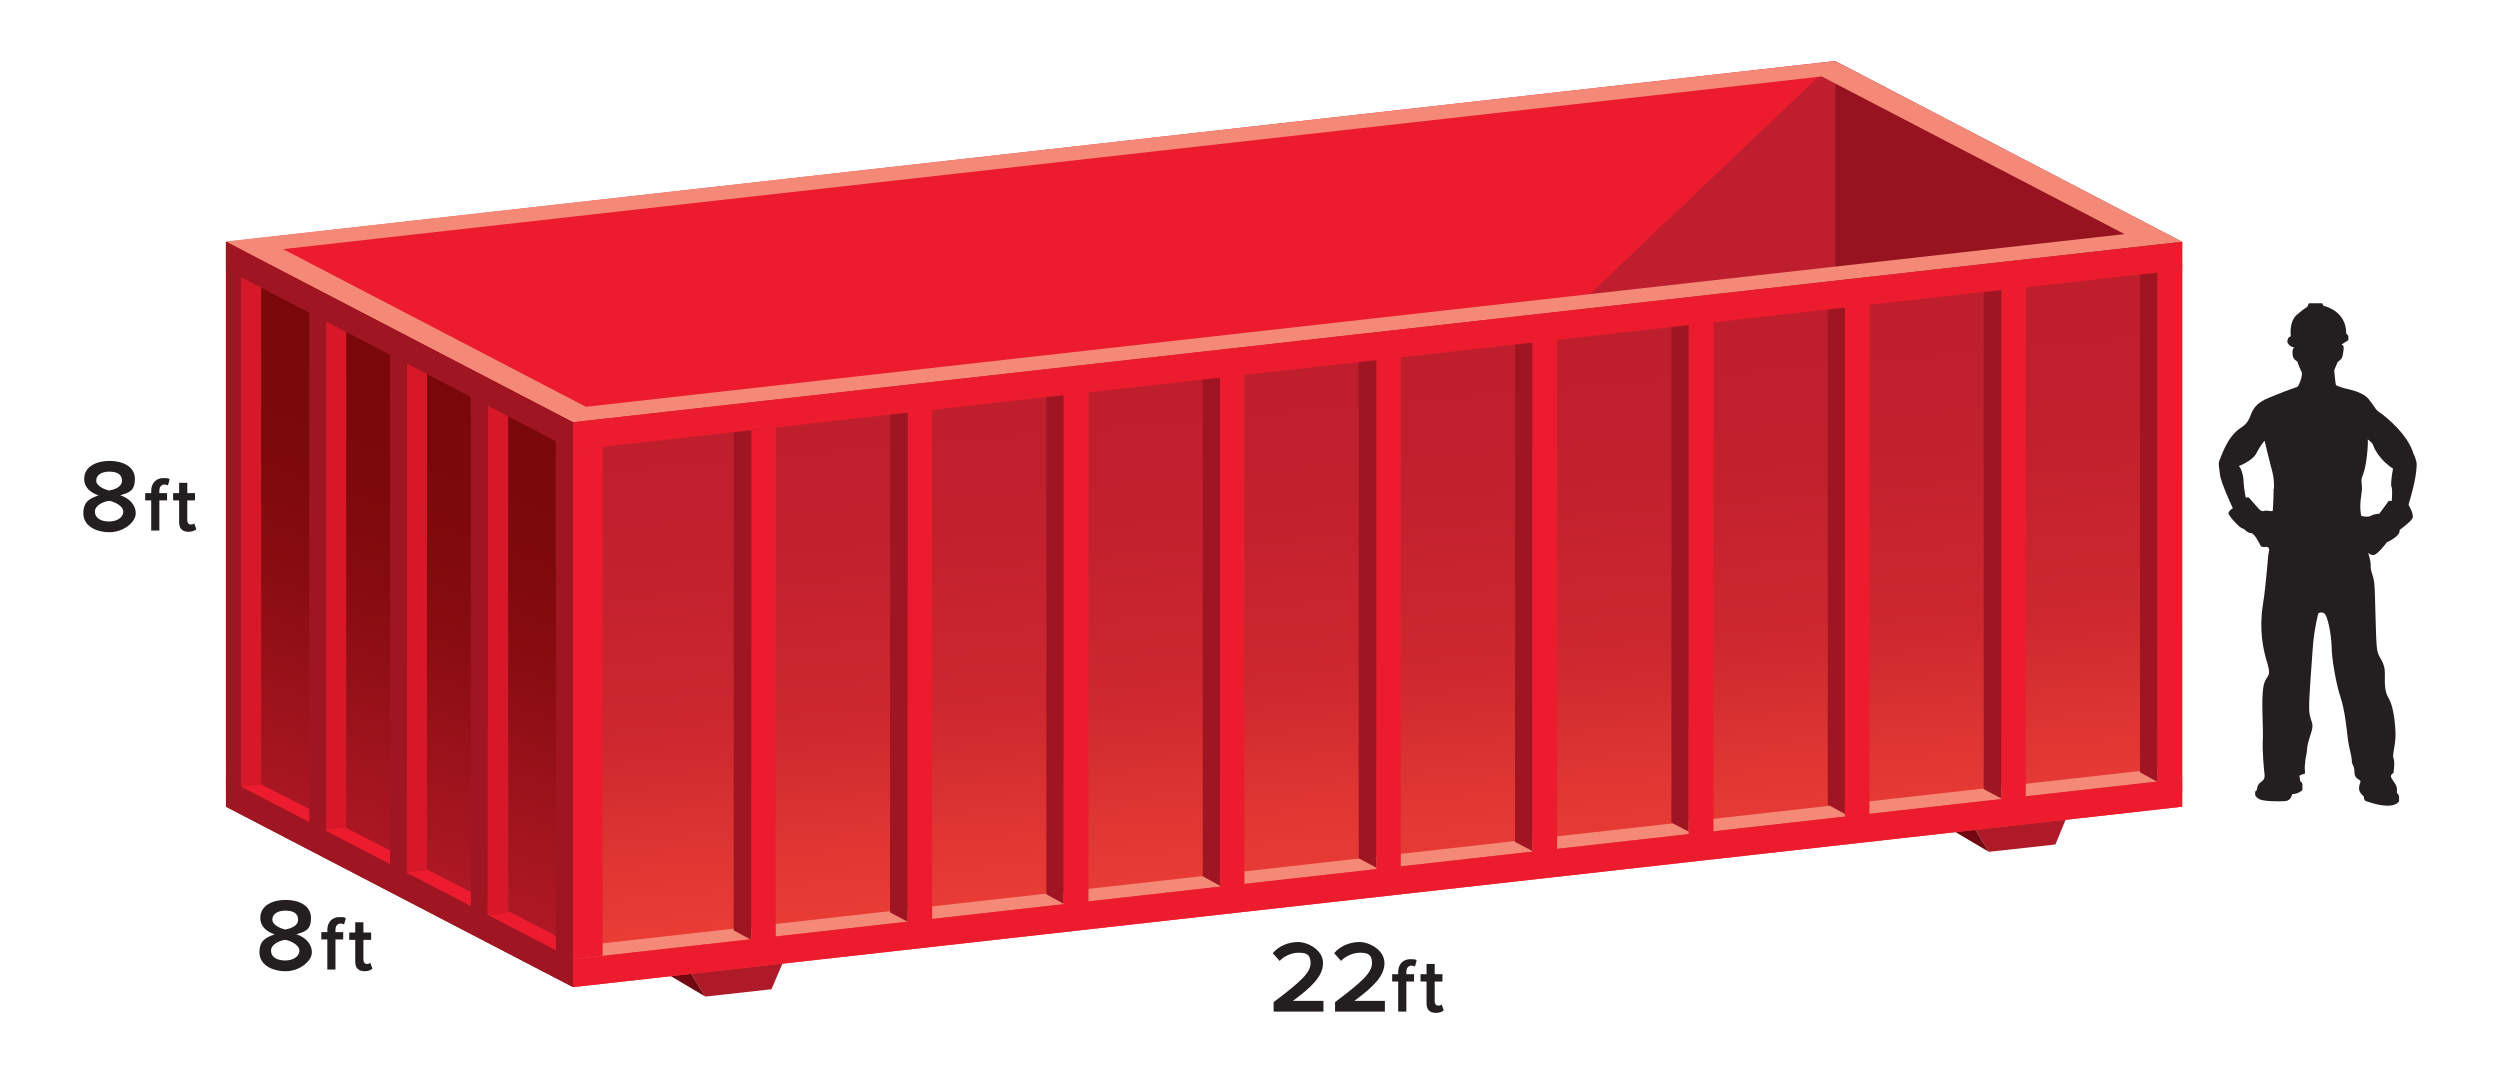 <?xml version="1.0" encoding="UTF-8"?>
<svg id="Layer_1" data-name="Layer 1" xmlns="http://www.w3.org/2000/svg" xmlns:xlink="http://www.w3.org/1999/xlink" version="1.1" viewBox="0 0 582 251">
  <defs>
    <style>
      .cls-1 {
        fill: #af1a28;
      }

      .cls-1, .cls-2, .cls-3, .cls-4, .cls-5, .cls-6, .cls-7, .cls-8, .cls-9, .cls-10, .cls-11 {
        stroke-width: 0px;
      }

      .cls-2 {
        fill: #720611;
      }

      .cls-3 {
        fill: #ec1c2e;
      }

      .cls-4 {
        fill: #f48978;
      }

      .cls-5 {
        fill: #d71829;
      }

      .cls-6 {
        fill: url(#linear-gradient);
      }

      .cls-7 {
        fill: #9f1622;
      }

      .cls-8 {
        fill: #96131f;
      }

      .cls-9 {
        fill: #be1e2d;
      }

      .cls-10 {
        fill: url(#linear-gradient-2);
      }

      .cls-11 {
        fill: #231f20;
      }
    </style>
    <linearGradient id="linear-gradient" x1="326.8" y1="212.9" x2="314.6" y2="73.2" gradientUnits="userSpaceOnUse">
      <stop offset="0" stop-color="#ee4036"/>
      <stop offset=".2" stop-color="#df3633"/>
      <stop offset=".4" stop-color="#cd282f"/>
      <stop offset=".7" stop-color="#c1202d"/>
      <stop offset="1" stop-color="#be1e2d"/>
    </linearGradient>
    <linearGradient id="linear-gradient-2" x1="69.8" y1="206.6" x2="116.1" y2="79.4" gradientUnits="userSpaceOnUse">
      <stop offset="0" stop-color="#be1e2d"/>
      <stop offset="0" stop-color="#b51b28"/>
      <stop offset=".3" stop-color="#9b121b"/>
      <stop offset=".5" stop-color="#880c11"/>
      <stop offset=".7" stop-color="#7c090b"/>
      <stop offset="1" stop-color="#79080a"/>
    </linearGradient>
  </defs>
  <g>
    <polygon class="cls-1" points="179.6 230.3 182.5 223.5 160.4 225.9 164.2 232 179.6 230.3"/>
    <polygon class="cls-2" points="164.2 232 142.4 219.1 160.4 225.9 164.2 232"/>
    <polygon class="cls-1" points="478.5 196.6 481.3 189.8 459.3 192.3 463 198.3 478.5 196.6"/>
    <polygon class="cls-2" points="463 198.3 441.2 185.4 459.3 192.3 463 198.3"/>
    <polygon class="cls-3" points="427.2 135.7 52.6 177.8 52.6 56.3 427.2 14.2 427.2 135.7"/>
    <polygon class="cls-9" points="427.2 14.2 335.9 101 427.2 99.5 427.2 14.2"/>
    <polygon class="cls-8" points="508 187.8 427.2 145.7 427.2 14.2 508 56.3 508 187.8"/>
    <polygon class="cls-6" points="508 187.8 133.4 229.8 133.4 98.3 508 56.3 508 187.8"/>
    <polygon class="cls-10" points="133.4 229.8 52.6 187.8 52.6 56.3 133.4 98.3 133.4 229.8"/>
    <polygon class="cls-4" points="128.8 220.9 133.4 223.3 508 181.3 503.4 178.9 128.8 220.9"/>
    <path class="cls-4" d="M508,56.3l-5.1-2.7h0l-71.1-37-4.6-2.4h0l-2.5.3L60.8,55.3h0l-8.2.9,5.1,2.7h0l71.1,37,4.6,2.4h0l2.5-.3,363.9-40.8h0l8.2-.9ZM136.4,94.7l-70.5-36.7L424.1,17.8l70.5,36.7-358.2,40.2Z"/>
    <polygon class="cls-3" points="180.6 99.5 174.9 100.3 174.9 223.3 180.6 222.5 180.6 99.5"/>
    <polygon class="cls-3" points="140.3 104 133.4 104.8 133.4 223.3 140.3 222.5 140.3 104"/>
    <polygon class="cls-7" points="170.8 98.1 170.8 216.6 174.9 218.8 174.9 100.3 170.8 98.1"/>
    <polygon class="cls-3" points="217 95.1 211.3 95.9 211.3 218.9 217 218.1 217 95.1"/>
    <polygon class="cls-7" points="207.2 93.9 207.2 212.4 211.3 214.6 211.3 96.1 207.2 93.9"/>
    <polygon class="cls-3" points="253.4 90.8 247.6 91.6 247.6 214.6 253.4 213.8 253.4 90.8"/>
    <polygon class="cls-7" points="243.6 89.7 243.6 208.2 247.6 210.4 247.6 91.9 243.6 89.7"/>
    <polygon class="cls-3" points="289.7 86.4 284 87.3 284 210.3 289.7 209.4 289.7 86.4"/>
    <polygon class="cls-7" points="280 85.5 280 204 284 206.2 284 87.7 280 85.5"/>
    <polygon class="cls-3" points="326.1 82.1 320.4 82.9 320.4 205.9 326.1 205.1 326.1 82.1"/>
    <polygon class="cls-7" points="316.3 81.3 316.3 199.8 320.4 202 320.4 83.5 316.3 81.3"/>
    <polygon class="cls-3" points="362.5 78.1 356.7 78.9 356.7 201.9 362.5 201.1 362.5 78.1"/>
    <polygon class="cls-7" points="352.7 77.5 352.7 196 356.7 198.1 356.7 79.6 352.7 77.5"/>
    <polygon class="cls-3" points="398.9 73.4 393.1 74.2 393.1 197.2 398.9 196.4 398.9 73.4"/>
    <polygon class="cls-7" points="389.1 73 389.1 191.5 393.1 193.6 393.1 75.1 389.1 73"/>
    <polygon class="cls-3" points="435.2 69.1 429.5 69.9 429.5 192.9 435.2 192.1 435.2 69.1"/>
    <polygon class="cls-7" points="425.5 68.8 425.5 187.3 429.5 189.5 429.5 71 425.5 68.8"/>
    <polygon class="cls-3" points="471.6 65.4 465.9 66.2 465.9 189.2 471.6 188.4 471.6 65.4"/>
    <polygon class="cls-7" points="461.8 65.2 461.8 183.7 465.9 185.9 465.9 67.4 461.8 65.2"/>
    <polygon class="cls-3" points="508 61.3 502.2 62.1 502.2 185.1 508 184.3 508 61.3"/>
    <polygon class="cls-7" points="498.2 61.3 498.2 179.8 502.2 182 502.2 63.5 498.2 61.3"/>
    <polygon class="cls-3" points="508 62.8 133.4 104.8 133.4 98.3 508 56.3 508 62.8"/>
    <polygon class="cls-3" points="508 187.8 133.4 229.8 133.4 223.3 508 181.3 508 187.8"/>
    <polygon class="cls-7" points="52.6 57.6 52.6 184.6 56.5 186.6 56.5 59.6 52.6 57.6"/>
    <polygon class="cls-5" points="60.8 61.1 56.1 61.6 56.1 183.1 60.8 182.6 60.8 61.1"/>
    <polygon class="cls-3" points="60.8 182.6 128.8 217.5 133.4 223.3 129.4 225.5 56.5 186.6 56.1 183.1 60.8 182.6"/>
    <polygon class="cls-5" points="118.3 91.1 113.5 91.6 113.5 213.1 118.3 212.6 118.3 91.1"/>
    <polygon class="cls-5" points="99.4 81.1 94.7 81.6 94.7 203.1 99.4 202.6 99.4 81.1"/>
    <polygon class="cls-5" points="80.6 71.1 75.9 71.6 75.9 193.1 80.6 192.6 80.6 71.1"/>
    <polygon class="cls-7" points="129.4 98.6 129.4 225.5 133.4 227.5 133.4 100.6 129.4 98.6"/>
    <polygon class="cls-7" points="109.6 88.5 109.6 215.5 113.5 217.5 113.5 90.5 109.6 88.5"/>
    <polygon class="cls-7" points="90.8 78.6 90.8 205.5 94.7 207.5 94.7 80.5 90.8 78.6"/>
    <polygon class="cls-7" points="72 68.6 72 195.5 75.9 197.5 75.9 70.5 72 68.6"/>
    <polygon class="cls-7" points="52.6 187.8 133.4 229.8 133.4 223.3 52.6 181.3 52.6 187.8"/>
    <polygon class="cls-7" points="52.6 62.7 133.4 104.8 133.4 98.3 52.6 56.3 52.6 62.7"/>
  </g>
  <path class="cls-11" d="M561.9,105.8c-1.2-4.6-6.7-9-7.8-9.7-1.2-.8-1.1-1.2-2.6-3.1-1.5-1.9-5-2.4-5.7-2.6-.7-.2-1.9-.6-2-.8-.1-.1-.4-3.4-.4-3.4l.8-1.9s.4-.3.8-.7.5-1.5.6-2.4-.5-1-.5-1l1.6-1v-1l-.5-.6c0-5.4-5.3-6.4-5.3-6.4l-.3-.6h-3.1l-.4.9s-.3,0-2.3,1.7c-2,1.6-1.5,5.1-1.5,5.1-.9.2-.8,1.4-.8,1.4.7,1.3,1.6,1.1,1.6,1.1,0,0-.5.4-.4,1.5,0,1.6,1.2,1.7,1.2,2,0,.4,1,2.5,1,2.5,0,1.4-.8,3-1,3.2s-1.2.3-6.7,2.6c-5.4,2.2-3.2,4.9-6.4,6.9-3.2,2-4.5,6.3-5,7.4s-.2,1.5,0,3.5,3,7.9,3,7.9c0,0-1,.6-1,1.2s2.6,3.4,3.2,3.5,1.1,1.1,2,1.1,2,2.5,2.3,3c.3.4,1.4.2,1.4.2,0,0,.8.1.5,1.1s-.5,6.7-1.4,12.4,0,10.4,1.1,13.8c1,3.5-.5,2.3-1,5.4-.5,3.1,0,9-.1,11.8-.2,2.9.3,8,.4,8.6,0,.6,0,1.1-.9,1.7s-.9,1.8-.9,1.8l-.4.4v.7s0,.5.9,1c.9.6,4.8.6,6.1.5,1.4-.1,1.6-1.6,1.6-1.6,0,0,.2,0,1.1-.2.9-.3,1.3-.8,1.3-.8v-1.3c0-.5-.5-.7-.5-.7l-.2-1.3s.4-.3,1-.4.1-.5.3-2.3c.1-1.9.4-1.9.5-3.6s1-3.5,1.2-4.8c.2-1.4-.4-1.5-.7-3.8-.2-2.2.5-10.2.8-14.7.3-4.5,1.3-8.2,1.3-8.2,0,0,.6-.5,1.4,0,.8.6,1.6,4.8,1.7,7.7,0,2.9,1.1,9,2.1,11.9,1,2.9,1.5,8.1,1.7,9.8s.9,3.8.9,4.9c0,1.1.6,1,.6,2.5s.8,1.7,1.2,2c.5.4,0,.5-.1,1.7-.2,1.2,1.1,2.1,1.1,2.1,0,1,.5,1.1.5,1.1,6.8,2.4,7.7,0,7.7,0,0,0,0-.5,0-1s-.5-.9-.5-.9v-1c0-1-1.5-2.4-1.4-2.9,0-.5.7-.7.6-.8,0-.1.4-2.3,0-3.4s.8-3.4.4-7.2c-.3-3.8-.9-5.7-1.6-6.9s-.9-2.6-.8-5.6c0-2.9-1.4-3.3-1.8-5.5-.4-2.2-.4-13.9-.7-15.8-.3-1.9-.9-2.6-.8-3.8,0-1.3-.6-3-.6-3,0,0,.5.6,1.3.5.8,0,3-2.8,3-2.9s.7-.2,2-1.2c1.3-1,1-1.7,1-1.7,0,0,2.5-1.8,3-2.7s-.9-3.2-.9-3.2c1.8-6,1.8-7.9,1.9-9.1.1-1.1-.7-2.7-.7-2.7ZM529.3,113.7c0,2.5-.2,5.2-.2,5.2,0,0-.3.2-1.2,0-.9-.2-1.1.6-2.1-.5-1-1.1-2.3-2.6-2.3-2.6h-.7s-.4-2-.5-3.6c0-1.6-.6-3.3-1.1-3.7,0,0,3.2-1.2,4.1-3,.9-1.8,1.9-2.9,1.9-2.9,0,0,1,4.3,1.5,6.1s.7,2.6.7,5.1ZM556.8,113.3c.2,1.5,0,3.3,0,3.3h-.7l-2.2,3s-1.2,0-2,.5c-.8.4-2.2,0-2.2,0,0,0-.5-1.7,0-4.8.5-3-.4-3,.4-4.8.8-1.8,1.3-7.4,1.1-8.2,0,0,1.1.7,1.3,1.4.2.7,1.5,3.4,4.6,5.4,0,0-.6,2.8-.4,4.3Z"/>
  <g>
    <path class="cls-11" d="M22.9,115.3c-1.8-.6-3.3-1.8-3.3-3.8,0-3,3-4.2,5.9-4.2s5.9,1.2,5.9,4.2-1.6,3.2-3.4,3.8c1.9.6,3.6,2.1,3.6,4.2s-2.9,4.4-6.1,4.4-6.1-1.5-6.1-4.4,1.7-3.5,3.6-4.2ZM25.4,116.6c-1,.1-3.3.9-3.3,2.5s1.5,2.3,3.3,2.3,3.3-.9,3.3-2.3-2.3-2.4-3.3-2.5ZM25.4,109.8c-1.8,0-3,.8-3,2.1s2.1,2.1,3,2.3c1-.2,3-.7,3-2.3s-1.3-2.1-3-2.1Z"/>
    <path class="cls-11" d="M35.2,116.5h-1.4v-1.7h1.4v-.5c0-1.9,1.2-3,2.8-3s1.1.1,1.5.3l-.4,1.4c-.2-.1-.5-.2-.8-.2-.7,0-1.2.5-1.2,1.5v.5h1.8v1.7h-1.8v7h-1.9v-7Z"/>
    <path class="cls-11" d="M41.7,121.5v-5h-1.4v-1.7h1.4v-2.4h1.9v2.4h1.8v1.7h-1.8v4.6c0,.6.3,1,.8,1s.7-.1.8-.3l.5,1.4c-.3.3-.9.6-1.8.6-1.5,0-2.2-.8-2.2-2.2Z"/>
  </g>
  <g>
    <path class="cls-11" d="M63.9,217.5c-1.8-.6-3.3-1.8-3.3-3.8,0-3,3-4.2,5.9-4.2s5.9,1.2,5.9,4.2-1.6,3.2-3.4,3.8c1.9.6,3.6,2.1,3.6,4.2s-2.9,4.4-6.1,4.4-6.1-1.5-6.1-4.4,1.7-3.5,3.6-4.2ZM66.4,218.8c-1,.1-3.3.9-3.3,2.5s1.5,2.3,3.3,2.3,3.3-.9,3.3-2.3-2.3-2.4-3.3-2.5ZM66.4,212c-1.8,0-3,.8-3,2.1s2.1,2.1,3,2.3c1-.2,3-.7,3-2.3s-1.3-2.1-3-2.1Z"/>
    <path class="cls-11" d="M76.2,218.7h-1.4v-1.7h1.4v-.5c0-1.9,1.2-3,2.8-3s1.1.1,1.5.3l-.4,1.4c-.2-.1-.5-.2-.8-.2-.7,0-1.2.5-1.2,1.5v.5h1.8v1.7h-1.8v7h-1.9v-7Z"/>
    <path class="cls-11" d="M82.7,223.8v-5h-1.4v-1.7h1.4v-2.4h1.9v2.4h1.8v1.7h-1.8v4.6c0,.6.3,1,.8,1s.7-.1.8-.3l.5,1.4c-.3.3-.9.6-1.8.6-1.5,0-2.2-.8-2.2-2.2Z"/>
  </g>
  <g>
    <path class="cls-11" d="M296.5,233.3c6.2-4.7,8.6-6.8,8.6-9.1s-1.4-2.4-2.9-2.4-3.3.8-4.3,1.9l-1.6-1.8c1.4-1.7,3.7-2.6,5.9-2.6s5.8,1.8,5.8,4.9-2.7,5.6-7,8.8h7.1v2.5h-11.6v-2.2Z"/>
    <path class="cls-11" d="M310.8,233.3c6.2-4.7,8.6-6.8,8.6-9.1s-1.4-2.4-2.9-2.4-3.3.8-4.3,1.9l-1.6-1.8c1.4-1.7,3.7-2.6,5.9-2.6s5.8,1.8,5.8,4.9-2.7,5.6-7,8.8h7.1v2.5h-11.6v-2.2Z"/>
    <path class="cls-11" d="M325.5,228.5h-1.4v-1.7h1.4v-.5c0-1.9,1.2-3,2.8-3s1.1.1,1.5.3l-.4,1.4c-.2-.1-.5-.2-.8-.2-.7,0-1.2.5-1.2,1.5v.5h1.8v1.7h-1.8v7h-1.9v-7Z"/>
    <path class="cls-11" d="M332.1,233.5v-5h-1.4v-1.7h1.4v-2.4h1.9v2.4h1.8v1.7h-1.8v4.6c0,.6.3,1,.8,1s.7-.1.8-.3l.5,1.4c-.3.3-.9.6-1.8.6-1.5,0-2.2-.8-2.2-2.2Z"/>
  </g>
</svg>